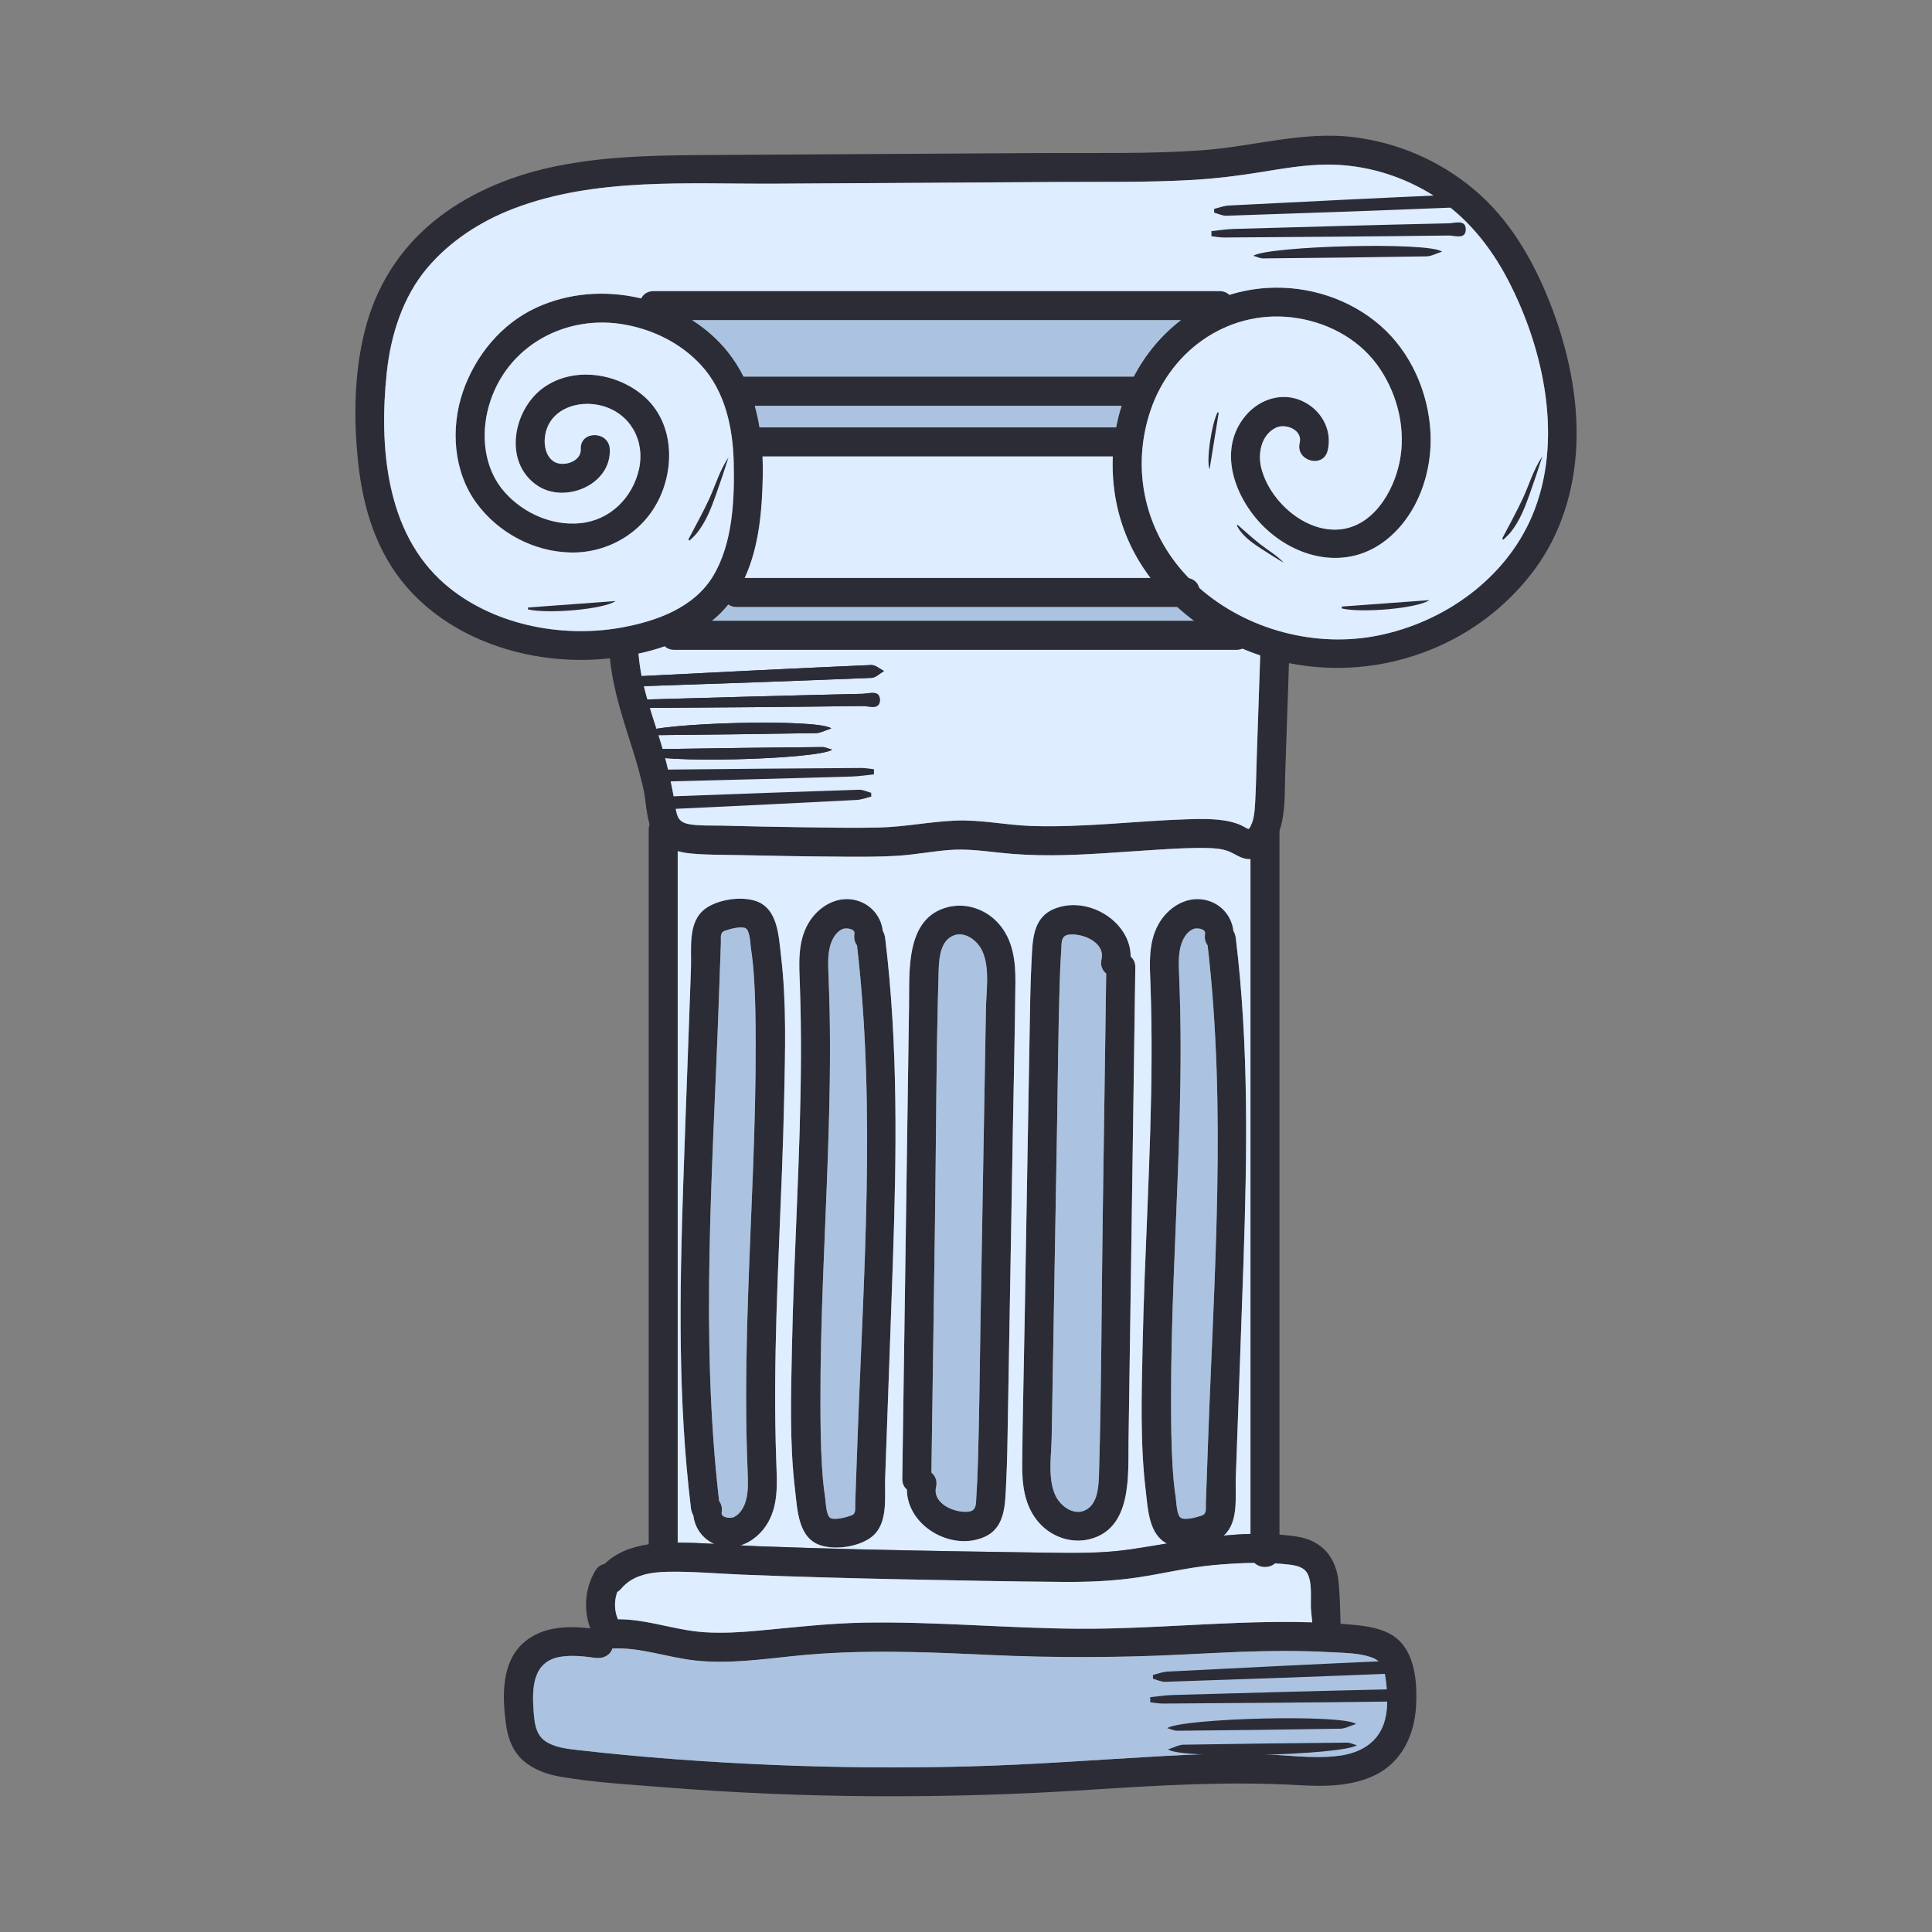 <?xml version="1.0" encoding="utf-8"?>
<!-- Generator: Adobe Illustrator 28.0.0, SVG Export Plug-In . SVG Version: 6.00 Build 0)  -->
<svg version="1.2" baseProfile="tiny" id="Слой_1"
	 xmlns="http://www.w3.org/2000/svg" xmlns:xlink="http://www.w3.org/1999/xlink" x="0px" y="0px"
	 viewBox="0 0 998.4 998.4" overflow="visible" xml:space="preserve">
<rect x="0" y="0" width="998.4" height="998.4" fill="#808080" stroke="none"/>
<g>
	<path fill="#2C2C37" d="M814.592,230.597c-1.07,22.84-7.92,45.31-21.61,63.78
		c-12.29,16.58-28.69,29.92-47.39,38.65
		c-25.02,11.68-53.01,14.99-79.49,9.65c-5.02-1-9.98-2.32-14.86-3.96
		c-3.11-1.03-6.18-2.2-9.21-3.49c-5.87-2.5-11.58-5.48-17.07-8.94
		c-2.71-1.71-5.37-3.53-7.95-5.45c-3-2.24-5.9-4.62-8.68-7.14
		c-5.04-4.57-9.68-9.59-13.79-15c-4.08-5.39-7.64-11.19-10.52-17.33
		c-6.73-14.32-9.61-29.86-8.96-45.49c0.16-3.74,0.51-7.48,1.07-11.2
		c0.19-1.26,0.4-2.51,0.64-3.76c0.72-3.82,1.67-7.56,2.83-11.21
		c1.66-5.21,3.75-10.23,6.24-15c6.01-11.5,14.32-21.53,24.42-29.27
		c7.44-5.7,15.86-10.16,25.04-13.04c6.23-1.96,12.83-3.2,19.71-3.61
		c21.07-1.25,42.52,5.62,58.43,19.56c15.64,13.7,24.63,34.28,25.78,54.86
		c1.16,20.56-6.44,42.85-22.95,55.88c-18.5,14.6-42.33,10.78-59.67-3.69
		c-17-14.19-29.06-41.65-12.75-60.81c7.09-8.32,18.58-12.04,28.81-7.5
		c9.99,4.44,16.06,14.98,13.44,25.78
		c-2.27,9.39-16.73,5.39-14.46-3.99c1.63-6.72-7.25-10.32-12.37-7.8
		c-7.54,3.7-9.35,13.27-7.5,20.7c4.21,16.92,22.29,33.43,40.49,31.81
		c17.27-1.55,27.8-19.37,30.97-34.73
		c3.4-16.45-0.74-34.11-9.93-48.01
		c-9.67-14.63-25.53-23.61-42.65-26.4
		c-34.05-5.55-65.11,15.42-76.01,47.41
		c-10.53,30.9-2.8,63.89,19.87,87.02c0.62,0.63,1.24,1.25,1.88,1.86
		c1.07,1.03,2.16,2.03,3.28,3.01c24.8,21.81,60.14,31.16,92.5,24.66
		c33.99-6.82,65.58-29.13,79.45-61.51c16.54-38.62,6.47-86.06-12.25-122.07
		c-9.14-17.58-21.69-33.12-38.58-43.77c-16.38-10.33-35.5-16.08-54.9-16
		c-11.71,0.04-23.23,2.1-34.76,3.96c-11.45,1.86-22.93,3.26-34.51,3.94
		c-23.48,1.37-47.09,0.95-70.6,1.09
		c-48.48,0.28-96.96,0.57-145.44,0.86
		c-44.73,0.26-92.73-3.4-135.29,12.94c-16.95,6.5-32.76,16.71-44.52,30.64
		c-12.76,15.13-18.89,34.87-20.93,54.29
		c-3.95,37.74-0.56,82.42,29.86,108.89
		c24.19,21.05,59.99,28.21,91.08,22.69
		c18.11-3.21,37.81-10.16,47.76-26.73
		c10.12-16.85,11.08-39.46,10.62-58.61
		c-0.42-17.92-4.39-36.74-16.86-50.3
		c-10.16-11.06-23.91-17.99-38.56-20.82
		c-31.15-6.02-62.28,10.78-71.13,41.96c-4.27,15.07-2.51,32.44,8.21,44.5
		c9.65,10.86,24.43,17.44,39.05,16.01
		c15.35-1.51,27.07-13.15,30.35-27.97
		c3.2-14.49-4.28-28.43-18.7-32.58c-13-3.74-29.08,1.91-30.02,17.21
		c-0.34,5.6,2.11,12.23,8.47,12.65c4.74,0.3,10.4-2.46,10.15-7.6
		c-0.48-9.67,14.53-9.61,15,0c0.9,18.5-23.32,28.53-37.59,18.74
		c-17.8-12.21-12.22-39.54,3.55-50.65c15.5-10.91,37.74-7.46,51.56,4.51
		c15.19,13.16,16.26,35.64,8.09,52.88
		c-8.35,17.62-26.48,28.36-45.86,27.96
		c-19.09-0.39-37.4-10.2-48.65-25.54
		c-11.95-16.31-13.45-38.69-7.03-57.47
		c6.38-18.65,19.81-35.13,37.88-43.48
		c16.61-7.68,35.31-9.09,53.1-5.08c0.39,0.09,0.77,0.18,1.16,0.27
		c9.26,2.22,18.28,6.02,26.37,11.22c6.98,4.47,13.27,9.98,18.41,16.43
		c3.22,4.03,5.93,8.33,8.17,12.84c2.41,4.8,4.3,9.83,5.76,15
		c1.03,3.66,1.84,7.39,2.46,11.17c0.83,4.95,1.32,9.97,1.55,15
		c0.15,3.38,0.19,6.76,0.13,10.13c-0.32,17.47-1.88,36.51-9.34,52.69
		c-2.24,4.87-5.02,9.48-8.47,13.71c-0.07,0.09-0.14,0.19-0.22,0.28
		c-2.48,3.02-5.24,5.73-8.22,8.15c-7.15,5.86-15.55,10.11-24.42,13.17
		c-4.44,1.54-9,2.78-13.58,3.76c-4.44,0.97-8.9,1.7-13.28,2.25
		c-0.49,0.06-0.98,0.12-1.47,0.17
		c-37.65,4.26-79.69-7.63-105.03-36.87
		c-15.64-18.05-22.53-40.69-25.04-64.09c-2.56-23.84-2.15-49.17,4.5-72.34
		c6.36-22.14,19.25-40.95,37.55-54.89c17.93-13.66,39.49-22.02,61.49-26.37
		c27.01-5.34,54.62-5.39,82.04-5.55c27.89-0.16,55.79-0.33,83.68-0.49
		c27.89-0.17,55.79-0.33,83.68-0.49c27.76-0.17,55.7,0.54,83.4-1.46
		c26.03-1.88,51.85-9.99,78.07-6.75c22.88,2.83,44.36,12.11,62.06,26.9
		c18.29,15.29,30.54,36.34,39.21,58.26
		C810.082,179.547,815.772,205.227,814.592,230.597z"/>
	<path fill="#2C2C37" d="M630.222,165.437H337.722c-6.5,0-8.62-6.78-6.39-11.22
		c1.1-2.17,3.23-3.78,6.39-3.78h292.5c2.19,0,3.88,0.77,5.08,1.96
		C639.392,156.457,637.692,165.437,630.222,165.437z"/>
	<path fill="#ABC3E0" d="M610.262,165.437c-10.1,7.74-18.41,17.77-24.42,29.27h-201.56
		c-2.24-4.51-4.95-8.81-8.17-12.84c-5.14-6.45-11.43-11.96-18.41-16.43
		H610.262z"/>
	<path fill="#2C2C37" d="M586.612,209.707H380.652c-9.66,0-9.65-15,0-15h205.96
		C596.282,194.707,596.272,209.707,586.612,209.707z"/>
	<path fill="#ABC3E0" d="M579.602,209.707c-1.16,3.65-2.11,7.39-2.83,11.21
		c-0.29-0.02-0.58-0.04-0.89-0.04H392.502
		c-0.62-3.78-1.43-7.51-2.46-11.17H579.602z"/>
	<path fill="#2C2C37" d="M575.882,235.877H388.032c-9.66,0-9.65-15,0-15h187.85
		c0.31,0,0.6,0.02,0.89,0.04C585.542,221.807,585.222,235.877,575.882,235.877z"/>
	<path fill="#DEEDFF" d="M791.622,266.897c-13.87,32.38-45.46,54.69-79.45,61.51
		c-32.36,6.5-67.7-2.85-92.5-24.66c-0.69-2.32-2.41-4.29-5.16-4.87
		c-22.67-23.13-30.4-56.12-19.87-87.02
		c10.9-31.99,41.96-52.96,76.01-47.41
		c17.12,2.79,32.98,11.77,42.65,26.4c9.19,13.9,13.33,31.56,9.93,48.01
		c-3.17,15.36-13.7,33.18-30.97,34.73
		c-18.2,1.62-36.28-14.89-40.49-31.81c-1.85-7.43-0.04-17,7.5-20.7
		c5.12-2.52,14,1.08,12.37,7.8c-2.27,9.38,12.19,13.38,14.46,3.99
		c2.62-10.8-3.45-21.34-13.44-25.78c-10.23-4.54-21.72-0.82-28.81,7.5
		c-16.31,19.16-4.25,46.62,12.75,60.81c17.34,14.47,41.17,18.29,59.67,3.69
		c16.51-13.03,24.11-35.32,22.95-55.88
		c-1.15-20.58-10.14-41.16-25.78-54.86
		c-15.91-13.94-37.36-20.81-58.43-19.56
		c-6.88,0.41-13.48,1.65-19.71,3.61c-1.2-1.19-2.89-1.96-5.08-1.96
		H337.722c-3.16,0-5.29,1.61-6.39,3.78c-0.39-0.09-0.77-0.18-1.16-0.27
		c-17.79-4.01-36.49-2.6-53.1,5.08c-18.07,8.35-31.5,24.83-37.88,43.48
		c-6.42,18.78-4.92,41.16,7.03,57.47c11.25,15.34,29.56,25.15,48.65,25.54
		c19.38,0.4,37.51-10.34,45.86-27.96c8.17-17.24,7.1-39.72-8.09-52.88
		c-13.82-11.97-36.06-15.42-51.56-4.51
		c-15.77,11.11-21.35,38.44-3.55,50.65
		c14.27,9.79,38.49-0.24,37.59-18.74c-0.47-9.61-15.48-9.67-15,0
		c0.25,5.14-5.41,7.9-10.15,7.6c-6.36-0.42-8.81-7.05-8.47-12.65
		c0.94-15.3,17.02-20.95,30.02-17.21
		c14.42,4.15,21.9,18.09,18.7,32.58c-3.28,14.82-15,26.46-30.35,27.97
		c-14.62,1.43-29.4-5.15-39.05-16.01c-10.72-12.06-12.48-29.43-8.21-44.5
		c8.85-31.18,39.98-47.98,71.13-41.96
		c14.65,2.83,28.4,9.76,38.56,20.82
		c12.47,13.56,16.44,32.38,16.86,50.3c0.46,19.15-0.5,41.76-10.62,58.61
		c-9.95,16.57-29.65,23.52-47.76,26.73
		c-31.09,5.52-66.89-1.64-91.08-22.69
		c-30.42-26.47-33.81-71.15-29.86-108.89
		c2.04-19.42,8.17-39.16,20.93-54.29
		c11.76-13.93,27.57-24.14,44.52-30.64
		c42.56-16.34,90.56-12.68,135.29-12.94
		c48.48-0.29,96.96-0.58,145.44-0.86c23.51-0.14,47.12,0.28,70.6-1.09
		c11.58-0.68,23.06-2.08,34.51-3.94c11.53-1.86,23.05-3.92,34.76-3.96
		c19.4-0.08,38.52,5.67,54.9,16c16.89,10.65,29.44,26.19,38.58,43.77
		C798.092,180.837,808.162,228.277,791.622,266.897z"/>
	<path fill="#DEEDFF" d="M394.182,246.007c0.06-3.37,0.02-6.75-0.13-10.13h181.01
		c-0.65,15.63,2.23,31.17,8.96,45.49c2.88,6.14,6.44,11.94,10.52,17.33
		H384.842C392.302,282.517,393.862,263.477,394.182,246.007z"/>
	<path fill="#2C2C37" d="M612.782,313.697H380.652c-1.74,0-3.17-0.49-4.28-1.29
		c-5.06-3.63-3.63-13.71,4.28-13.71h232.13c0.62,0,1.19,0.06,1.73,0.18
		c2.75,0.58,4.47,2.55,5.16,4.87
		C620.972,308.107,618.672,313.697,612.782,313.697z"/>
	<path fill="#ABC3E0" d="M617.012,320.837H367.932c2.98-2.42,5.74-5.13,8.22-8.15
		c0.08-0.09,0.15-0.19,0.22-0.28c1.11,0.8,2.54,1.29,4.28,1.29
		H608.332C611.112,316.217,614.012,318.597,617.012,320.837z"/>
	<path fill="#2C2C37" d="M642.032,335.227c-0.89,0.39-1.92,0.61-3.09,0.61H348.452
		c-2.11,0-3.76-0.71-4.94-1.83c-4.26-4-2.61-13.17,4.94-13.17h290.49
		C647.442,320.837,648.452,332.417,642.032,335.227z"/>
	<path fill="#2C2C37" d="M666.232,338.897c-0.04,1.26-0.09,2.52-0.13,3.78
		c-0.65,19.24-1.3,38.49-1.96,57.73
		c-0.3,8.93,0.14,18.48-2.39,27.14c-0.16,0.56-0.35,1.13-0.55,1.7
		c-2.36,6.73-7.39,14.31-15,14.71c-0.21,0.01-0.42,0.02-0.63,0.02
		c-4.14,0-7.13-2.69-10.78-4.08c-3.37-1.29-7.05-1.56-10.61-1.65
		c-8.81-0.23-17.68,0.35-26.46,0.88c-18,1.09-35.98,2.76-54.02,2.85
		c-9.1,0.05-18.18-0.34-27.22-1.33c-8.58-0.94-17.1-2.07-25.75-1.4
		c-8.99,0.69-17.85,2.41-26.85,2.99c-8.9,0.56-17.82,0.53-26.74,0.48
		c-18.31-0.11-36.63-0.39-54.94-0.82
		c-8.29-0.2-16.72-0.04-24.98-0.81c-2.38-0.22-4.75-0.61-7-1.26
		c-4.79-1.36-9.09-3.85-12-8.29c-1.12-1.71-1.91-3.54-2.51-5.44
		c-0.75-2.4-1.18-4.92-1.53-7.45c-0.3-2.19-0.54-4.4-0.87-6.55
		c-0.1-0.63-0.2-1.27-0.32-1.89c-0.38-2.03-0.82-4.05-1.3-6.06
		c-0.49-2.1-1.04-4.19-1.62-6.26c-1.06-3.85-2.24-7.66-3.44-11.46
		c-4.83-15.24-9.86-30.28-11.45-46.24c-0.06-0.57-0.11-1.14-0.16-1.71
		c-0.79-9.38,13.44-9.54,14.91-0.71c0.04,0.23,0.07,0.47,0.09,0.71
		c1.17,13.96,5.74,27.33,10,40.59c0.43,1.34,0.85,2.68,1.25,4.02
		c0.08,0.25,0.16,0.5,0.23,0.76c0.33,1.08,0.64,2.17,0.95,3.25
		c0.45,1.56,0.87,3.12,1.29,4.67c0.04,0.15,0.08,0.3,0.11,0.44
		c0.22,0.84,0.44,1.68,0.65,2.52c0.25,0.99,0.49,1.98,0.72,2.97
		c0.49,2.02,0.95,4.05,1.37,6.09c0.01,0.01,0.01,0.01,0,0.02
		c0.28,1.27,0.54,2.54,0.79,3.82c0.01,0.04,0.02,0.09,0.03,0.14
		c0.21,1.08,0.41,2.17,0.61,3.26c0.03,0.16,0.06,0.32,0.09,0.48
		c0.18,1,0.36,2.01,0.52,3.02c0.18,1,0.34,2.02,0.5,3.04
		c0.02,0.14,0.04,0.28,0.07,0.41c0.05,0.27,0.09,0.54,0.14,0.8
		c0.1,0.53,0.21,1.02,0.34,1.48c0.04,0.18,0.09,0.35,0.15,0.52
		c0.05,0.19,0.11,0.38,0.19,0.56c0.06,0.19,0.14,0.38,0.22,0.56
		c0.08,0.19,0.17,0.38,0.28,0.56c0.52,0.97,1.22,1.73,2.2,2.3
		c0.07,0.05,0.14,0.09,0.22,0.12c0.24,0.14,0.49,0.26,0.77,0.37
		c0.11,0.04,0.21,0.09,0.33,0.12c0.77,0.29,1.67,0.5,2.72,0.66
		c5.41,0.81,11.16,0.5,16.61,0.64c13.73,0.37,27.47,0.65,41.21,0.83
		c13.25,0.18,26.52,0.46,39.77,0.14c13.21-0.32,26.12-3.01,39.28-3.57
		c13.1-0.57,26.19,2.32,39.28,2.77c13.42,0.46,26.85-0.2,40.24-1.06
		c13.42-0.88,26.84-1.97,40.29-2.4c6.41-0.2,12.8-0.35,19.16,0.62
		c2.64,0.4,5.16,1.03,7.65,1.99c1.67,0.65,3.27,1.71,4.93,2.46
		c0.55-0.49,1-1.18,1.38-1.99c0-0.01,0.01-0.02,0.01-0.03
		c0.15-0.31,0.29-0.64,0.41-0.98c1.35-3.69,1.55-9.03,1.67-11.24
		c0.44-8.17,0.58-16.37,0.85-24.54c0.58-16.92,1.16-33.85,1.73-50.77
		c0-0.06,0-0.12,0.01-0.18C651.752,329.247,666.562,329.297,666.232,338.897z"/>
	<path fill="#2C2C37" d="M350.222,428.887v373.65c0,9.66-15,9.65-15,0V428.887
		c0-1.04,0.18-1.97,0.49-2.79c1.94-5.1,9.22-5.81,12.67-2.16
		C349.502,425.127,350.222,426.777,350.222,428.887z"/>
	<path fill="#DEEDFF" d="M651.242,338.717c-0.01,0.06-0.01,0.12-0.01,0.18
		c-0.57,16.92-1.15,33.85-1.73,50.77
		c-0.27,8.17-0.41,16.37-0.85,24.54c-0.12,2.21-0.32,7.55-1.67,11.24
		c-0.16,0.31-0.3,0.63-0.41,0.98c0,0.01-0.01,0.02-0.01,0.03
		c-0.38,0.81-0.83,1.5-1.38,1.99c-1.66-0.75-3.26-1.81-4.93-2.46
		c-2.49-0.96-5.01-1.59-7.65-1.99c-6.36-0.97-12.75-0.82-19.16-0.62
		c-13.45,0.43-26.87,1.52-40.29,2.4
		c-13.39,0.86-26.82,1.52-40.24,1.06
		c-13.09-0.45-26.18-3.34-39.28-2.77c-13.16,0.56-26.07,3.25-39.28,3.57
		c-13.25,0.32-26.52,0.04-39.77-0.14c-13.74-0.18-27.48-0.46-41.21-0.83
		c-5.45-0.14-11.2,0.17-16.61-0.64c-5.51-0.84-6.81-3.17-7.63-8.46
		c-2.07-13.23-5.02-25.73-9.11-38.5c-4.26-13.26-8.83-26.63-10-40.59
		c-0.02-0.24-0.05-0.48-0.09-0.71c4.58-0.98,9.14-2.22,13.58-3.76
		c1.18,1.12,2.83,1.83,4.94,1.83h290.49c1.17,0,2.2-0.22,3.09-0.61
		C645.062,336.517,648.132,337.687,651.242,338.717z"/>
	<path fill="#2C2C37" d="M661.202,428.887v373.65c0,2.37-0.9,4.16-2.27,5.37
		c-2.92,2.58-7.94,2.49-10.72-0.25c-1.22-1.2-2.01-2.9-2.01-5.12
		V428.887c0-0.01,0-0.01,0-0.02c0-0.89,0.13-1.69,0.36-2.41
		c0-0.01,0.01-0.02,0.01-0.03c0.15-0.31,0.29-0.64,0.41-0.98
		c2.29-4.5,9.08-5,12.38-1.51C660.482,425.127,661.202,426.777,661.202,428.887z"/>
	<g>
		<path fill="#2C2C37" d="M403.622,494.077c-1.21-10.07-1.55-24.68-13.1-28.49
			c-7.75-2.55-19.55-0.81-26.12,4.05c-9.15,6.78-6.98,20.53-7.33,30.56
			c-0.45,12.46-0.9,24.91-1.34,37.36
			c-0.9,24.91-1.83,49.82-2.67,74.73
			c-1.87,55.68-2.77,111.57,3.98,166.98
			c0.17,1.39,0.59,2.71,1.26,3.84c0.72,6.4,4.68,11.99,10.67,14.71
			c1.32,0.6,2.73,1.06,4.23,1.36c3.29,0.65,6.53,0.39,9.55-0.57
			c6.01-1.89,11.18-6.51,14.28-12.07c5.42-9.74,4.48-21.12,4.1-31.83
			c-0.45-12.53-0.6-25.07-0.55-37.61c0.21-49.87,3.64-99.65,4.65-149.5
			C405.732,543.217,406.522,518.338,403.622,494.077z M386.582,669.578
			c-0.82,24.08-1.3,48.17-0.81,72.26c0.13,6.18,0.35,12.36,0.58,18.54
			c0.18,4.98,0.47,10.12-0.87,14.98c-0.93,3.39-2.91,7.08-6.26,8.64
			c-1.8,0.83-6.78,0.3-6.29-2.43c0.42-2.36-0.17-4.39-1.32-5.95
			c-9.84-84.72-3.3-170.8-0.25-255.75c0.39-10.82,0.78-21.63,1.16-32.45
			c0.11-3.02-0.6-5.44,2.05-6.42c2.32-0.85,8.34-2.54,10.7-1.33
			c2.34,1.21,2.44,8.13,2.83,10.66c0.83,5.39,1.29,10.84,1.63,16.28
			c0.66,10.74,0.75,21.52,0.78,32.27C390.632,582.477,388.052,626.018,386.582,669.578
			z"/>
		<path fill="#ABC3E0" d="M386.582,669.578c-0.82,24.08-1.3,48.17-0.81,72.26
			c0.13,6.18,0.35,12.36,0.58,18.54c0.18,4.98,0.47,10.12-0.87,14.98
			c-0.93,3.39-2.91,7.08-6.26,8.64c-1.8,0.83-6.78,0.3-6.29-2.43
			c0.42-2.36-0.17-4.39-1.32-5.95c-9.84-84.72-3.3-170.8-0.25-255.75
			c0.39-10.82,0.78-21.63,1.16-32.45c0.11-3.02-0.6-5.44,2.05-6.42
			c2.32-0.85,8.34-2.54,10.7-1.33c2.34,1.21,2.44,8.13,2.83,10.66
			c0.83,5.39,1.29,10.84,1.63,16.28c0.66,10.74,0.75,21.52,0.78,32.27
			C390.632,582.477,388.052,626.018,386.582,669.578z"/>
		<path fill="#2C2C37" d="M457.442,484.877c-0.17-1.39-0.58-2.71-1.25-3.85
			c-0.89-7.8-6.61-14.4-14.9-16.05
			c-9.82-1.96-19.17,4.26-23.83,12.63
			c-5.43,9.74-4.48,21.12-4.1,31.83
			c0.44,12.53,0.6,25.07,0.54,37.61
			c-0.21,49.87-3.64,99.65-4.65,149.51c-0.49,24.37-1.29,49.25,1.62,73.51
			c1.2,10.08,1.55,24.68,13.09,28.49c7.76,2.56,19.55,0.82,26.12-4.05
			c9.16-6.78,6.98-20.52,7.34-30.56c0.45-12.46,0.89-24.91,1.34-37.36
			c0.89-24.91,1.82-49.82,2.66-74.73
			C463.302,596.188,464.192,540.287,457.442,484.877z M443.122,744.287
			c-0.38,10.81-0.77,21.62-1.16,32.44c-0.11,3.02,0.6,5.44-2.04,6.42
			c-2.32,0.85-8.35,2.55-10.71,1.33c-2.34-1.21-2.43-8.13-2.82-10.66
			c-0.84-5.39-1.3-10.84-1.63-16.28c-0.66-10.74-0.75-21.51-0.78-32.27
			c-0.12-43.6,2.45-87.14,3.93-130.7
			c0.82-24.08,1.3-48.17,0.81-72.26c-0.13-6.18-0.36-12.36-0.58-18.54
			c-0.19-4.98-0.47-10.12,0.86-14.97c0.93-3.4,2.92-7.08,6.27-8.64
			c1.8-0.84,6.77-0.31,6.28,2.43c-0.42,2.36,0.17,4.39,1.32,5.95
			C452.722,573.258,446.172,659.328,443.122,744.287z"/>
		<path fill="#2C2C37" d="M638.632,484.877c-0.16-1.38-0.58-2.7-1.25-3.83
			c-0.88-7.81-6.6-14.42-14.9-16.07
			c-9.82-1.96-19.18,4.26-23.83,12.63
			c-5.43,9.74-4.49,21.12-4.1,31.83
			c0.44,12.53,0.6,25.07,0.54,37.61
			c-0.21,49.87-3.64,99.65-4.65,149.51c-0.49,24.37-1.29,49.25,1.61,73.51
			c1.13,9.41,1.5,22.76,10.94,27.58c0.67,0.35,1.39,0.66,2.16,0.91
			c7.75,2.56,19.55,0.82,26.12-4.05c0.41-0.31,0.81-0.63,1.17-0.96
			c7.8-7.06,5.83-20.01,6.17-29.6c0.44-12.46,0.89-24.91,1.34-37.36
			c0.89-24.91,1.82-49.82,2.66-74.73
			C644.482,596.188,645.382,540.287,638.632,484.877z M609.102,594.568
			c0.81-24.08,1.3-48.17,0.8-72.26c-0.12-6.18-0.35-12.36-0.57-18.54
			c-0.19-4.98-0.47-10.12,0.86-14.97c0.93-3.4,2.92-7.08,6.27-8.64
			c1.79-0.84,6.77-0.31,6.28,2.43c-0.42,2.36,0.17,4.39,1.32,5.95
			c9.85,84.72,3.3,170.79,0.25,255.75c-0.39,10.81-0.77,21.62-1.16,32.44
			c-0.11,3.02,0.6,5.44-2.04,6.42c-2.33,0.85-8.35,2.55-10.71,1.33
			c-2.34-1.21-2.44-8.13-2.83-10.66c-0.83-5.39-1.29-10.84-1.63-16.28
			c-0.66-10.74-0.74-21.51-0.77-32.27
			C605.052,681.667,607.622,638.128,609.102,594.568z"/>
		<path fill="#ABC3E0" d="M623.152,776.727c-0.11,3.02,0.6,5.44-2.04,6.42
			c-2.33,0.85-8.35,2.55-10.71,1.33c-2.34-1.21-2.44-8.13-2.83-10.66
			c-0.83-5.39-1.29-10.84-1.63-16.28
			c-0.66-10.74-0.74-21.51-0.77-32.27
			c-0.12-43.6,2.45-87.14,3.93-130.7
			c0.81-24.08,1.3-48.17,0.8-72.26c-0.12-6.18-0.35-12.36-0.57-18.54
			c-0.19-4.98-0.47-10.12,0.86-14.97c0.93-3.4,2.92-7.08,6.27-8.64
			c1.79-0.84,6.77-0.31,6.28,2.43c-0.42,2.36,0.17,4.39,1.32,5.95
			c9.85,84.72,3.3,170.79,0.25,255.75
			C623.922,755.097,623.542,765.907,623.152,776.727z"/>
		<path fill="#2C2C37" d="M516.062,477.267c-6.53-7.39-16.78-10.97-26.43-8.46
			c-21.78,5.66-19.61,33.02-19.86,50.37
			c-0.36,25.24-0.72,50.48-1.08,75.72
			c-0.81,56.45-1.62,112.9-2.42,169.35
			c-0.04,2.49,0.93,4.33,2.39,5.53
			c0.04,18.53,22.74,32.09,40.02,24.49
			c10.78-4.73,10.69-16.59,11.22-26.71
			c0.65-12.54,0.77-25.11,0.99-37.67
			c0.85-49.01,1.7-98.02,2.54-147.03
			c0.44-25.04,1.06-50.09,1.3-75.13
			C524.842,496.797,523.582,485.777,516.062,477.267z M509.502,521.407
			c-0.19,10.57-0.37,21.14-0.55,31.71c-0.75,43.25-1.5,86.49-2.25,129.73
			c-0.42,24.26-0.61,48.54-1.33,72.79
			c-0.18,5.96-0.42,11.92-0.83,17.88c-0.22,3.24,0.19,7.03-3.71,7.6
			c-7.05,1.04-19.14-3.89-17.09-12.71c0.74-3.2-0.44-5.77-2.42-7.41
			c0.6-42.75,1.22-85.49,1.83-128.25c0.62-43.18,0.6-86.42,1.87-129.58
			c0.17-5.93,0.33-14.76,5.72-18.62c6.48-4.63,14.32,1.03,17,7.17
			C511.582,500.517,509.662,512.088,509.502,521.407z"/>
		<path fill="#2C2C37" d="M584.312,494.357c-0.05-18.52-22.75-32.08-40.03-24.48
			c-10.78,4.74-10.68,16.59-11.21,26.71c-0.65,12.55-0.78,25.11-1,37.67
			c-0.84,49.01-1.69,98.02-2.54,147.04
			c-0.43,25.03-1.05,50.08-1.3,75.12
			c-0.1,10.93,1.16,21.95,8.68,30.47
			c6.52,7.38,16.78,10.97,26.42,8.46
			c21.79-5.67,19.61-33.03,19.86-50.38
			c0.36-25.24,0.72-50.48,1.09-75.71
			c0.8-56.46,1.61-112.91,2.42-169.36
			C586.742,497.407,585.772,495.567,584.312,494.357z M569.822,631.398
			c-0.62,43.18-0.61,86.42-1.87,129.58
			c-0.18,5.93-0.33,14.76-5.73,18.62c-6.47,4.63-14.32-1.03-17-7.17
			c-3.84-8.8-1.91-20.37-1.75-29.68c0.18-10.58,0.36-21.15,0.55-31.72
			c0.74-43.24,1.49-86.49,2.24-129.73
			c0.42-24.26,0.61-48.53,1.33-72.78c0.18-5.97,0.43-11.93,0.83-17.88
			c0.22-3.25-0.19-7.03,3.71-7.61c7.06-1.03,19.14,3.89,17.09,12.71
			c-0.74,3.2,0.45,5.78,2.43,7.41
			C571.042,545.898,570.422,588.648,569.822,631.398z"/>
	</g>
	<path fill="#2C2C37" d="M640.752,853.638c-9.38,0.33-18.76,0.82-28.13,1.3
		c-33.96,1.74-67.6,1.82-101.57,0.27c-2.17-0.1-4.33-0.2-6.5-0.3
		c40.97,0.25,81.95-0.11,122.92-1.09
		C631.852,853.717,636.292,853.698,640.752,853.638z"/>
	<path fill="#DEEDFF" d="M645.572,443.977c-4.14,0-7.13-2.69-10.78-4.08
		c-3.37-1.29-7.05-1.56-10.61-1.65c-8.81-0.23-17.68,0.35-26.46,0.88
		c-18,1.09-35.98,2.76-54.02,2.85c-9.1,0.05-18.18-0.34-27.22-1.33
		c-8.58-0.94-17.1-2.07-25.75-1.4c-8.99,0.69-17.85,2.41-26.85,2.99
		c-8.9,0.56-17.82,0.53-26.74,0.48
		c-18.31-0.11-36.63-0.39-54.94-0.82
		c-8.29-0.2-16.72-0.04-24.98-0.81c-2.38-0.22-4.75-0.61-7-1.26V797.188
		c6.24,0,12.49,0.28,18.75,0.63c-5.99-2.72-9.95-8.31-10.67-14.71
		c-0.67-1.13-1.09-2.45-1.26-3.84c-6.75-55.41-5.85-111.3-3.98-166.98
		c0.84-24.91,1.77-49.82,2.67-74.73c0.44-12.45,0.89-24.9,1.34-37.36
		c0.35-10.03-1.82-23.78,7.33-30.56c6.57-4.86,18.37-6.6,26.12-4.05
		c11.55,3.81,11.89,18.42,13.1,28.49
		c2.9,24.26,2.11,49.14,1.61,73.52c-1.01,49.85-4.44,99.63-4.65,149.5
		c-0.05,12.54,0.1,25.08,0.55,37.61c0.38,10.71,1.32,22.09-4.1,31.83
		c-3.1,5.56-8.27,10.18-14.28,12.07c2.92,0.17,5.83,0.32,8.74,0.43
		c34.37,1.3,68.76,2.05,103.15,2.63c15.21,0.26,30.42,0.49,45.63,0.71
		c14.75,0.22,29.57,0.43,44.19-1.75c6.17-0.92,12.35-1.96,18.53-2.98
		c-9.44-4.82-9.81-18.17-10.94-27.58
		c-2.9-24.26-2.1-49.14-1.61-73.51
		c1.01-49.86,4.44-99.64,4.65-149.51c0.06-12.54-0.1-25.08-0.54-37.61
		c-0.39-10.71-1.33-22.09,4.1-31.83
		c4.65-8.37,14.01-14.59,23.83-12.63
		c8.3,1.65,14.02,8.26,14.9,16.07c0.67,1.13,1.09,2.45,1.25,3.83
		c6.75,55.41,5.85,111.31,3.98,166.98c-0.84,24.91-1.77,49.82-2.66,74.73
		c-0.45,12.45-0.9,24.9-1.34,37.36c-0.34,9.59,1.63,22.54-6.17,29.6
		c4.58-0.44,9.17-0.75,13.76-0.87V443.957
		C645.992,443.967,645.782,443.977,645.572,443.977z M461.422,651.857
		c-0.84,24.91-1.77,49.82-2.66,74.73
		c-0.45,12.45-0.89,24.9-1.34,37.36
		c-0.36,10.04,1.82,23.78-7.34,30.56c-6.57,4.87-18.36,6.61-26.12,4.05
		c-11.54-3.81-11.89-18.41-13.09-28.49
		c-2.91-24.26-2.11-49.14-1.62-73.51
		c1.01-49.86,4.44-99.64,4.65-149.51c0.06-12.54-0.1-25.08-0.54-37.61
		c-0.38-10.71-1.33-22.09,4.1-31.83c4.66-8.37,14.01-14.59,23.83-12.63
		c8.29,1.65,14.01,8.25,14.9,16.05c0.67,1.14,1.08,2.46,1.25,3.85
		C464.192,540.287,463.302,596.188,461.422,651.857z M524.732,507.727
		c-0.24,25.04-0.86,50.09-1.3,75.13
		c-0.84,49.01-1.69,98.02-2.54,147.03
		c-0.22,12.56-0.34,25.13-0.99,37.67
		c-0.53,10.12-0.44,21.98-11.22,26.71
		c-17.28,7.6-39.98-5.96-40.02-24.49c-1.46-1.2-2.43-3.04-2.39-5.53
		c0.8-56.45,1.61-112.9,2.42-169.35c0.36-25.24,0.72-50.48,1.08-75.72
		c0.25-17.35-1.92-44.71,19.86-50.37c9.65-2.51,19.9,1.07,26.43,8.46
		C523.582,485.777,524.842,496.797,524.732,507.727z M584.282,669.258
		c-0.37,25.23-0.73,50.47-1.09,75.71c-0.25,17.35,1.93,44.71-19.86,50.38
		c-9.64,2.51-19.9-1.08-26.42-8.46c-7.52-8.52-8.78-19.54-8.68-30.47
		c0.25-25.04,0.87-50.09,1.3-75.12c0.85-49.02,1.7-98.03,2.54-147.04
		c0.22-12.56,0.35-25.12,1-37.67c0.53-10.12,0.43-21.97,11.21-26.71
		c17.28-7.6,39.98,5.96,40.03,24.48c1.46,1.21,2.43,3.05,2.39,5.54
		C585.892,556.347,585.082,612.797,584.282,669.258z"/>
	<path fill="#ABC3E0" d="M441.962,776.727c-0.11,3.02,0.6,5.44-2.04,6.42
		c-2.32,0.85-8.35,2.55-10.71,1.33c-2.34-1.21-2.43-8.13-2.82-10.66
		c-0.84-5.39-1.3-10.84-1.63-16.28c-0.66-10.74-0.75-21.51-0.78-32.27
		c-0.12-43.6,2.45-87.14,3.93-130.7
		c0.82-24.08,1.3-48.17,0.81-72.26c-0.13-6.18-0.36-12.36-0.58-18.54
		c-0.19-4.98-0.47-10.12,0.86-14.97c0.93-3.4,2.92-7.08,6.27-8.64
		c1.8-0.84,6.77-0.31,6.28,2.43c-0.42,2.36,0.17,4.39,1.32,5.95
		c9.85,84.72,3.3,170.79,0.25,255.75
		C442.742,755.097,442.352,765.907,441.962,776.727z"/>
	<path fill="#ABC3E0" d="M509.502,521.407c-0.19,10.57-0.37,21.14-0.55,31.71
		c-0.75,43.25-1.5,86.49-2.25,129.73c-0.42,24.26-0.61,48.54-1.33,72.79
		c-0.18,5.96-0.42,11.92-0.83,17.88c-0.22,3.24,0.19,7.03-3.71,7.6
		c-7.05,1.04-19.14-3.89-17.09-12.71c0.74-3.2-0.44-5.77-2.42-7.41
		c0.6-42.75,1.22-85.49,1.83-128.25c0.62-43.18,0.6-86.42,1.87-129.58
		c0.17-5.93,0.33-14.76,5.72-18.62c6.48-4.63,14.32,1.03,17,7.17
		C511.582,500.517,509.662,512.088,509.502,521.407z"/>
	<path fill="#ABC3E0" d="M571.652,503.147c-0.61,42.75-1.23,85.5-1.83,128.25
		c-0.62,43.18-0.61,86.42-1.87,129.58c-0.18,5.93-0.33,14.76-5.73,18.62
		c-6.47,4.63-14.32-1.03-17-7.17c-3.84-8.8-1.91-20.37-1.75-29.68
		c0.18-10.58,0.36-21.15,0.55-31.72
		c0.74-43.24,1.49-86.49,2.24-129.73c0.42-24.26,0.61-48.53,1.33-72.78
		c0.18-5.97,0.43-11.93,0.83-17.88c0.22-3.25-0.19-7.03,3.71-7.61
		c7.06-1.03,19.14,3.89,17.09,12.71
		C568.482,498.937,569.672,501.517,571.652,503.147z"/>
	<path fill="#2C2C37" d="M689.922,853.907c-0.55-0.03-1.1-0.06-1.65-0.09
		c-8.5-0.5-17.01-0.68-25.51-0.65c-3.83,0.01-7.65,0.07-11.47,0.16
		c4.77-0.24,9.51-0.66,14.14-1.44c3.7-0.62,8.99-1.6,11.28-4.96
		c1.5-2.22,1.64-5.39,1.42-8.56c-0.18-2.6-0.6-5.21-0.69-7.28
		c-0.23-5.31,0.74-12.71-1.65-17.64c-1.75-3.61-5.85-4.46-9.52-4.9
		c-2.41-0.29-4.86-0.5-7.34-0.64c-3.54-0.21-7.13-0.29-10.72-0.25
		c-7.08,0.06-14.18,0.51-20.97,1.13
		c-13.07,1.18-25.84,4.34-38.79,6.3
		c-13.1,1.98-26.21,2.51-39.44,2.4c-27.39-0.22-54.77-0.77-82.15-1.33
		c-27.77-0.57-55.54-1.31-83.3-2.43c-12.55-0.51-25.19-1.67-37.75-1.49
		c-9.19,0.14-18.61,1.38-24.83,8.78c-0.63,0.75-1.31,1.31-2.01,1.71
		c-1.67,4.65-1.49,9.67,0.32,14.05c1.57,3.78,4.35,7.09,8.21,9.3
		c11.93,6.81,28.08,5.35,41.32,5.86c22.32,0.85,44.64,1.53,66.97,2.02
		c-8.7,0.34-17.41,0.93-26.11,1.85c-16.57,1.75-33.28,4.03-49.96,2.32
		c-14.47-1.48-28.66-6.97-43.25-6.26c-0.45,1.35-1.2,2.41-2.14,3.17
		c-1.07-0.9-2.09-1.88-3.04-2.93c-1.85-2.04-3.45-4.34-4.71-6.93
		c-0.36-0.74-0.7-1.49-1.01-2.25c-0.2-0.48-0.38-0.97-0.56-1.46
		c-3.53-9.79-2.78-20.65,2.63-29.77c1.23-2.07,2.96-3.15,4.78-3.49
		c6.18-6.04,14.34-8.93,22.8-10.17c3.04-0.45,6.11-0.68,9.14-0.77
		c1.95-0.06,3.9-0.08,5.86-0.08c6.24,0,12.49,0.28,18.75,0.63
		c4.6,0.25,9.19,0.55,13.78,0.79c2.92,0.17,5.83,0.32,8.74,0.43
		c34.37,1.3,68.76,2.05,103.15,2.63c15.21,0.26,30.42,0.49,45.63,0.71
		c14.75,0.22,29.57,0.43,44.19-1.75c6.17-0.92,12.35-1.96,18.53-2.98
		c9.8-1.61,19.6-3.16,29.45-4.1c4.58-0.44,9.17-0.75,13.76-0.87
		c4.99-0.12,9.99-0.03,15,0.36c2.83,0.21,5.66,0.52,8.49,0.93
		c13.52,1.98,20.91,10.73,22.11,24.13
		c0.63,6.95,0.76,14.03,0.98,21.01c0.01,0.06,0.01,0.12,0.01,0.18
		C692.962,844.458,692.382,849.508,689.922,853.907z"/>
	<path fill="#2C2C37" d="M717.492,843.917c-6.67-3.26-14.09-3.94-21.38-4.55
		c-1.11-0.09-2.22-0.18-3.33-0.26c-4.88-0.35-9.76-0.59-14.65-0.74
		c-3.16-0.1-6.32-0.16-9.48-0.19c-37.1-0.33-74.07,3.72-111.16,3.5
		c-36.89-0.21-73.7-3.76-110.6-3.15c-18.63,0.3-36.97,2.5-55.5,4.19
		c-8.93,0.82-17.92,1.33-26.89,0.8c-8.8-0.53-17.24-2.65-25.84-4.41
		c-6.4-1.31-12.87-2.35-19.37-2.33c-2.13,0-4.27,0.12-6.41,0.38
		c-2.97,0.35-5.64,1.88-6.83,4.42c-0.34-0.04-0.69-0.08-1.04-0.11
		c-11.95-1.28-24.54-1.01-34.12,7.17
		c-11.85,10.12-11.33,27.68-9.51,41.77
		c0.95,7.36,3.35,14.49,9.12,19.51c5.35,4.66,12.17,7.03,19.07,8.23
		c17.3,3.01,35.16,3.98,52.65,5.39
		c73.53,5.94,147.38,6.16,220.99,1.37
		c36.08-2.34,71.74-4.45,107.89-2.4c13.34,0.76,27.48,0.76,39.72-5.3
		c13.55-6.7,20.02-20.47,20.91-35.03
		C732.552,868.617,731.222,850.638,717.492,843.917z M715.802,888.388
		c-2.85,11.75-12.36,17.44-23.81,18.93c-13.49,1.75-27.4-0.47-40.92-0.86
		c-16.6-0.48-33.21,0.08-49.79,1c-33.55,1.87-67.03,4.47-100.64,5.37
		c-33.79,0.89-67.62,0.63-101.4-0.79
		c-33.78-1.42-67.56-3.87-101.15-7.73
		c-5.42-0.62-11.66-1.37-16.28-4.53c-5.18-3.55-5.64-10-6.07-15.78
		c-0.86-11.85-0.44-25.32,13.7-27.78c5.83-1.01,12.12-0.31,17.93,0.5
		c2.58,0.36,5.14-0.14,6.96-1.68c0.94-0.76,1.69-1.82,2.14-3.17
		c14.59-0.71,28.78,4.78,43.25,6.26c16.68,1.71,33.39-0.57,49.96-2.32
		c8.7-0.92,17.41-1.51,26.11-1.85c22.9-0.89,45.82-0.07,68.76,0.95
		c2.17,0.1,4.33,0.2,6.5,0.3c33.97,1.55,67.61,1.47,101.57-0.27
		c9.37-0.48,18.75-0.97,28.13-1.3c3.51-0.13,7.02-0.24,10.53-0.31
		h0.01c3.82-0.09,7.64-0.15,11.47-0.16
		c8.5-0.03,17.01,0.15,25.51,0.65c0.55,0.03,1.1,0.06,1.65,0.09
		c6.17,0.32,12.71,0.49,18.56,2.47c6.23,2.1,7.05,6.72,7.77,12.73
		C717.012,875.448,717.322,882.138,715.802,888.388z"/>
	<path fill="#ABC3E0" d="M715.802,888.388c-2.85,11.75-12.36,17.44-23.81,18.93
		c-13.49,1.75-27.4-0.47-40.92-0.86c-16.6-0.48-33.21,0.08-49.79,1
		c-33.55,1.87-67.03,4.47-100.64,5.37
		c-33.79,0.89-67.62,0.63-101.4-0.79
		c-33.78-1.42-67.56-3.87-101.15-7.73
		c-5.42-0.62-11.66-1.37-16.28-4.53c-5.18-3.55-5.64-10-6.07-15.78
		c-0.86-11.85-0.44-25.32,13.7-27.78c5.83-1.01,12.12-0.31,17.93,0.5
		c2.58,0.36,5.14-0.14,6.96-1.68c0.94-0.76,1.69-1.82,2.14-3.17
		c14.59-0.71,28.78,4.78,43.25,6.26c16.68,1.71,33.39-0.57,49.96-2.32
		c8.7-0.92,17.41-1.51,26.11-1.85c22.9-0.89,45.82-0.07,68.76,0.95
		c2.17,0.1,4.33,0.2,6.5,0.3c33.97,1.55,67.61,1.47,101.57-0.27
		c9.37-0.48,18.75-0.97,28.13-1.3c3.51-0.13,7.02-0.24,10.53-0.31
		h0.01c3.82-0.09,7.64-0.15,11.47-0.16
		c8.5-0.03,17.01,0.15,25.51,0.65c0.55,0.03,1.1,0.06,1.65,0.09
		c6.17,0.32,12.71,0.49,18.56,2.47c6.23,2.1,7.05,6.72,7.77,12.73
		C717.012,875.448,717.322,882.138,715.802,888.388z"/>
	<path fill="#DEEDFF" d="M678.132,838.367c-3.16-0.1-6.32-0.16-9.48-0.19
		c-37.1-0.33-74.07,3.72-111.16,3.5c-36.89-0.21-73.7-3.76-110.6-3.15
		c-18.63,0.3-36.97,2.5-55.5,4.19c-8.93,0.82-17.92,1.33-26.89,0.8
		c-8.8-0.53-17.24-2.65-25.84-4.41c-6.4-1.31-12.87-2.35-19.37-2.33
		c-1.81-4.38-1.99-9.4-0.32-14.05c0.7-0.4,1.38-0.96,2.01-1.71
		c6.22-7.4,15.64-8.64,24.83-8.78c12.56-0.18,25.2,0.98,37.75,1.49
		c27.76,1.12,55.53,1.86,83.3,2.43c27.38,0.56,54.76,1.11,82.15,1.33
		c13.23,0.11,26.34-0.42,39.44-2.4c12.95-1.96,25.72-5.12,38.79-6.3
		c6.79-0.62,13.89-1.07,20.97-1.13c2.78,2.74,7.8,2.83,10.72,0.25
		c2.48,0.14,4.93,0.35,7.34,0.64c3.67,0.44,7.77,1.29,9.52,4.9
		c2.39,4.93,1.42,12.33,1.65,17.64
		C677.532,833.157,677.952,835.768,678.132,838.367z"/>
	<path fill="#2C2C37" d="M627.421,107.952c2.514-0.6,5.007-1.61,7.545-1.74
		c39.343-2.014,78.69-3.971,118.047-5.69c2.148-0.094,4.393,2.014,6.593,3.096
		c-2.149,1.228-4.258,3.446-6.454,3.536c-39.783,1.624-79.575,3.019-119.37,4.332
		c-2.086,0.069-4.211-1.032-6.318-1.589
		C627.449,109.25,627.435,108.601,627.421,107.952z"/>
	<path fill="#2C2C37" d="M626.033,119.432c3.898-0.388,7.788-1.015,11.694-1.126
		c36.974-1.053,73.949-2.076,110.929-2.906c3.167-0.071,8.794-2.164,8.806,3.16
		c0.012,5.388-5.695,3.11-8.793,3.15c-38.693,0.498-77.388,0.757-116.084,1.025
		c-2.179,0.015-4.362-0.425-6.542-0.653
		C626.039,121.199,626.036,120.315,626.033,119.432z"/>
	<path fill="#2C2C37" d="M647.626,132.186c7.88-5.116,90.925-7.362,97.571-2.131
		c-3.257,1.03-5.595,2.381-7.956,2.422c-28.178,0.486-56.359,0.795-84.541,1.065
		C651.258,133.556,649.807,132.792,647.626,132.186z"/>
	<path fill="#2C2C37" d="M324.644,351.094c2.514-0.6,5.007-1.61,7.545-1.74
		c39.343-2.014,78.69-3.971,118.047-5.69c2.148-0.094,4.393,2.014,6.593,3.096
		c-2.149,1.228-4.258,3.446-6.454,3.536c-39.783,1.624-79.575,3.019-119.37,4.332
		c-2.086,0.069-4.211-1.032-6.318-1.589
		C324.672,352.391,324.658,351.742,324.644,351.094z"/>
	<path fill="#2C2C37" d="M323.255,362.574c3.898-0.388,7.788-1.015,11.694-1.126
		c36.974-1.053,73.949-2.076,110.929-2.906c3.167-0.071,8.794-2.164,8.806,3.16
		c0.012,5.388-5.695,3.11-8.793,3.15c-38.693,0.498-77.388,0.757-116.084,1.025
		c-2.179,0.015-4.362-0.425-6.542-0.653
		C323.262,364.34,323.259,363.457,323.255,362.574z"/>
	<path fill="#2C2C37" d="M332.005,378.563c7.88-5.116,90.925-7.362,97.571-2.131
		c-3.257,1.03-5.595,2.381-7.956,2.422c-28.178,0.486-56.36,0.795-84.541,1.065
		C335.636,379.933,334.185,379.169,332.005,378.563z"/>
	<path fill="#2C2C37" d="M430.035,387.418c-7.88,5.116-90.925,7.362-97.571,2.131
		c3.257-1.03,5.595-2.381,7.956-2.422c28.178-0.486,56.36-0.795,84.541-1.065
		C426.403,386.047,427.854,386.812,430.035,387.418z"/>
	<path fill="#2C2C37" d="M324.644,351.094c2.514-0.6,5.007-1.61,7.545-1.74
		c39.343-2.014,78.69-3.971,118.047-5.69c2.148-0.094,4.393,2.014,6.593,3.096
		c-2.149,1.228-4.258,3.446-6.454,3.536c-39.783,1.624-79.575,3.019-119.37,4.332
		c-2.086,0.069-4.211-1.032-6.318-1.589
		C324.672,352.391,324.658,351.742,324.644,351.094z"/>
	<path fill="#2C2C37" d="M323.255,362.574c3.898-0.388,7.788-1.015,11.694-1.126
		c36.974-1.053,73.949-2.076,110.929-2.906c3.167-0.071,8.794-2.164,8.806,3.16
		c0.012,5.388-5.695,3.11-8.793,3.15c-38.693,0.498-77.388,0.757-116.084,1.025
		c-2.179,0.015-4.362-0.425-6.542-0.653
		C323.262,364.34,323.259,363.457,323.255,362.574z"/>
	<path fill="#2C2C37" d="M332.005,378.563c7.88-5.116,90.925-7.362,97.571-2.131
		c-3.257,1.03-5.595,2.381-7.956,2.422c-28.178,0.486-56.36,0.795-84.541,1.065
		C335.636,379.933,334.185,379.169,332.005,378.563z"/>
	<path fill="#2C2C37" d="M450.242,411.647c-2.52,0.6-5.01,1.61-7.55,1.74
		c-31.16,1.6-62.32,3.16-93.49,4.59c-5.01,0.23-10.01,0.46-15.02,0.67
		c-0.3-2.19-0.54-4.4-0.87-6.55c4.93-0.2,9.86-0.4,14.8-0.59
		c31.92-1.23,63.84-2.34,95.77-3.39c2.08-0.07,4.21,1.03,6.32,1.59
		C450.212,410.357,450.222,411.007,450.242,411.647z"/>
	<path fill="#2C2C37" d="M451.632,400.167c-3.9,0.39-7.79,1.02-11.7,1.13
		c-31.11,0.88-62.22,1.75-93.34,2.49c-4.96,0.13-9.93,0.25-14.9,0.36
		c-0.49-2.1-1.04-4.19-1.62-6.26c5.05-0.07,10.1-0.13,15.15-0.19
		c33.28-0.37,66.57-0.6,99.85-0.83c2.18-0.01,4.37,0.43,6.55,0.65
		C451.622,398.407,451.622,399.287,451.632,400.167z"/>
	<path fill="#2C2C37" d="M430.035,387.418c-7.88,5.116-90.925,7.362-97.571,2.131
		c3.257-1.03,5.595-2.381,7.956-2.422c28.178-0.486,56.36-0.795,84.541-1.065
		C426.403,386.047,427.854,386.812,430.035,387.418z"/>
	<path fill="#2C2C37" d="M595.804,865.571c2.514-0.6,5.007-1.61,7.545-1.74
		c39.343-2.014,78.69-3.971,118.047-5.69c2.148-0.094,4.393,2.014,6.593,3.096
		c-2.149,1.228-4.258,3.446-6.454,3.536c-39.783,1.624-79.575,3.019-119.37,4.332
		c-2.086,0.069-4.211-1.032-6.318-1.589
		C595.832,866.868,595.818,866.22,595.804,865.571z"/>
	<path fill="#2C2C37" d="M594.415,877.051c3.898-0.388,7.788-1.015,11.694-1.126
		c36.974-1.053,73.949-2.076,110.929-2.906c3.167-0.071,8.794-2.164,8.806,3.16
		c0.012,5.388-5.695,3.111-8.793,3.15c-38.693,0.498-77.388,0.757-116.084,1.025
		c-2.179,0.015-4.362-0.425-6.542-0.653
		C594.422,878.817,594.419,877.934,594.415,877.051z"/>
	<path fill="#2C2C37" d="M603.165,893.04c7.88-5.116,90.925-7.362,97.571-2.131
		c-3.257,1.03-5.595,2.381-7.956,2.422c-28.178,0.486-56.359,0.795-84.541,1.065
		C606.796,894.411,605.345,893.646,603.165,893.04z"/>
	<path fill="#2C2C37" d="M701.195,901.895c-7.88,5.116-90.925,7.362-97.571,2.131
		c3.257-1.03,5.595-2.381,7.956-2.422c28.178-0.486,56.359-0.795,84.541-1.065
		C697.563,900.525,699.014,901.289,701.195,901.895z"/>
</g>
<path fill="#2C2C37" d="M318.126,310.611c-6.474,4.369-35.15,6.702-45.261,4.304
	c-0.009-0.321-0.031-0.66-0.041-0.981
	C287.56,312.853,302.311,311.776,318.126,310.611z"/>
<path fill="#2C2C37" d="M356.276,279.408c-0.179-0.212-0.341-0.436-0.518-0.662
	c3.595-6.933,7.428-13.737,10.695-20.814c3.304-7.208,5.499-14.914,10.01-21.579
	c-2.084,6.536-4.24,13.045-6.554,19.498c-2.484,6.944-5.13,13.846-9.831,19.703
	C358.953,276.959,357.546,278.134,356.276,279.408z"/>
<path fill="#2C2C37" d="M738.68,310.135c-6.474,4.369-35.15,6.702-45.261,4.304
	c-0.009-0.321-0.031-0.66-0.041-0.981
	C708.114,312.377,722.865,311.3,738.68,310.135z"/>
<path fill="#2C2C37" d="M776.83,278.932c-0.179-0.212-0.341-0.436-0.518-0.662
	c3.595-6.933,7.428-13.737,10.695-20.814c3.304-7.208,5.499-14.914,10.01-21.579
	c-2.084,6.536-4.24,13.045-6.554,19.498c-2.484,6.944-5.13,13.846-9.831,19.703
	C779.507,276.483,778.1,277.658,776.83,278.932z"/>
<path fill="#2C2C37" d="M625.057,242.527c-1.797-4.777,1.064-23.36,4.119-29.424
	c0.206,0.043,0.424,0.08,0.63,0.123
	C628.261,222.757,626.711,232.297,625.057,242.527z"/>
<path fill="#2C2C37" d="M639.114,271.505c0.162-0.082,0.329-0.151,0.499-0.229
	c3.863,3.335,7.608,6.802,11.612,9.951c4.082,3.192,8.648,5.755,12.201,9.632
	c-3.839-2.315-7.65-4.671-11.402-7.12c-4.038-2.631-8.025-5.358-11.036-9.234
	C640.266,273.578,639.731,272.505,639.114,271.505z"/>
</svg>
